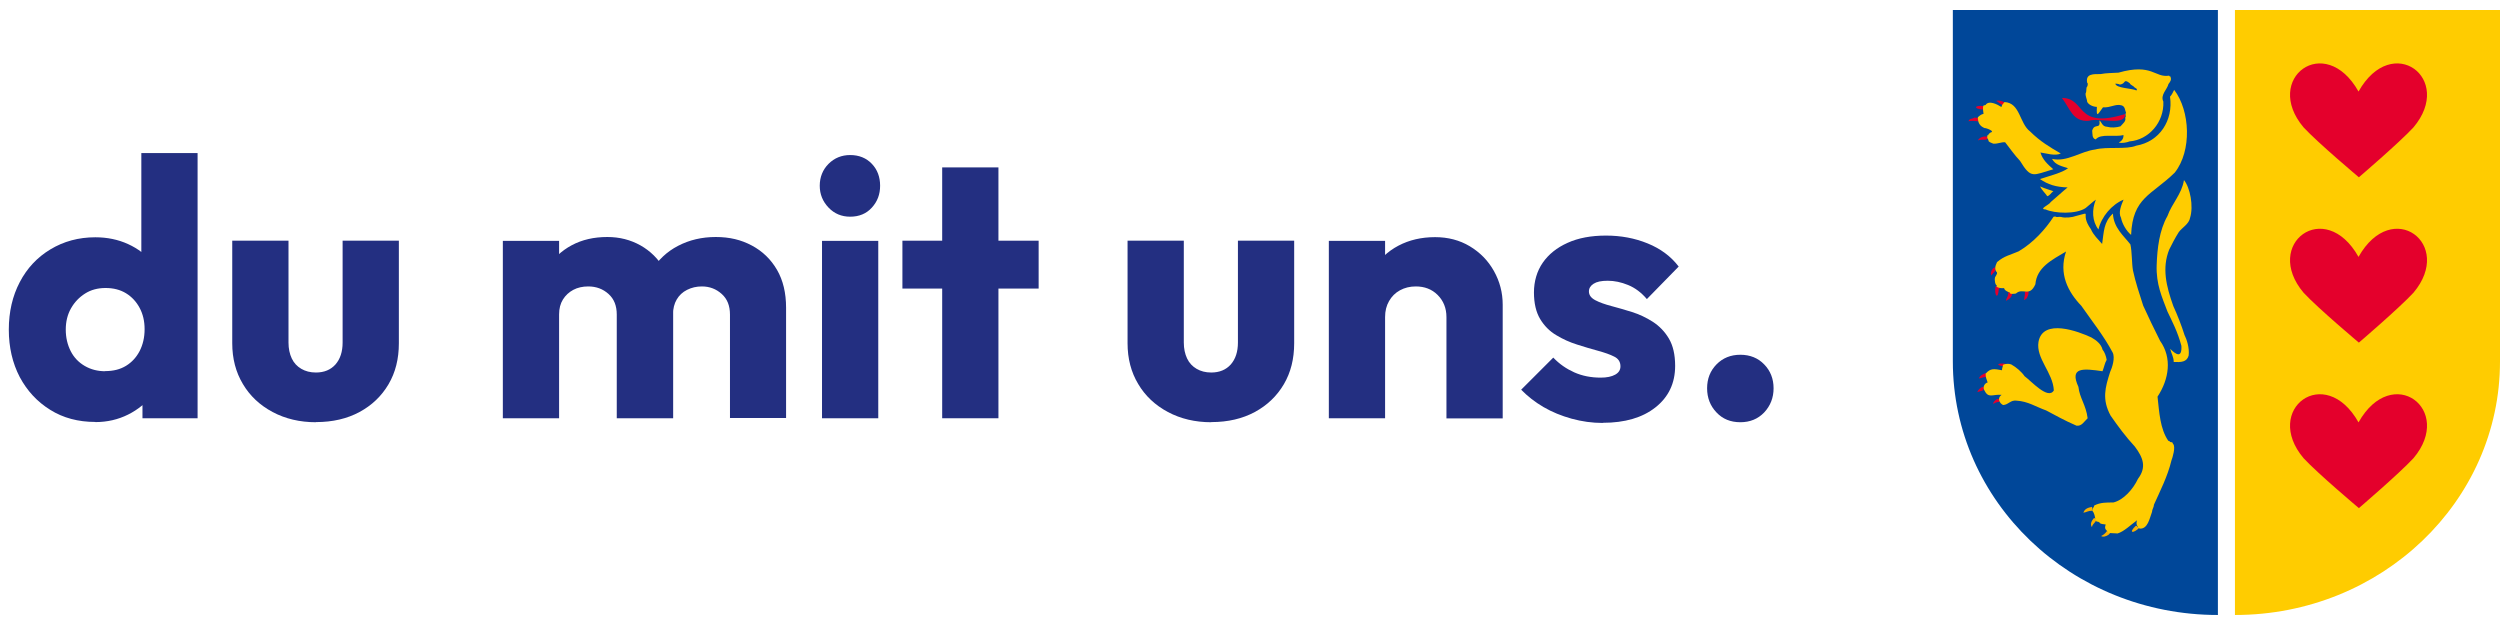<svg width="176" height="44" viewBox="0 0 176 44" fill="none" xmlns="http://www.w3.org/2000/svg">
<path d="M6.71 29.705C5.51 29.705 4.45 29.425 3.54 28.855C2.62 28.285 1.91 27.515 1.39 26.545C0.88 25.565 0.62 24.455 0.62 23.205C0.62 21.955 0.88 20.835 1.39 19.865C1.9 18.885 2.62 18.115 3.55 17.555C4.48 16.995 5.53 16.705 6.71 16.705C7.55 16.705 8.32 16.865 9.02 17.185C9.72 17.505 10.3 17.945 10.74 18.525C11.19 19.095 11.44 19.765 11.51 20.515V25.785C11.44 26.525 11.18 27.185 10.74 27.775C10.29 28.365 9.72 28.835 9.02 29.185C8.32 29.535 7.55 29.715 6.71 29.715V29.705ZM7.41 26.125C7.98 26.125 8.46 26.005 8.87 25.755C9.28 25.505 9.6 25.155 9.83 24.715C10.06 24.265 10.18 23.755 10.18 23.175C10.18 22.595 10.06 22.105 9.83 21.675C9.6 21.245 9.28 20.895 8.87 20.645C8.46 20.395 7.98 20.275 7.43 20.275C6.88 20.275 6.4 20.405 5.99 20.665C5.58 20.925 5.25 21.265 5 21.705C4.75 22.145 4.63 22.645 4.63 23.205C4.63 23.765 4.75 24.275 4.98 24.725C5.21 25.175 5.54 25.515 5.97 25.765C6.4 26.015 6.88 26.135 7.41 26.135V26.125ZM13.91 29.445H10.03V26.075L10.62 23.015L9.95 20.005V10.775H13.91V29.435V29.445Z" fill="#232F81"/>
<path d="M22.24 29.725C21.11 29.725 20.09 29.485 19.19 29.005C18.29 28.525 17.59 27.865 17.1 27.035C16.6 26.205 16.35 25.245 16.35 24.165V16.945H20.31V24.115C20.31 24.545 20.39 24.915 20.54 25.235C20.69 25.555 20.92 25.795 21.21 25.965C21.5 26.135 21.84 26.225 22.24 26.225C22.82 26.225 23.28 26.035 23.62 25.655C23.95 25.275 24.12 24.765 24.12 24.115V16.945H28.08V24.165C28.08 25.265 27.84 26.225 27.35 27.055C26.86 27.885 26.18 28.535 25.31 29.005C24.44 29.475 23.42 29.715 22.25 29.715L22.24 29.725Z" fill="#232F81"/>
<path d="M35.4 29.445V16.955H39.36V29.445H35.4ZM43.42 29.445V22.145C43.42 21.525 43.23 21.045 42.84 20.695C42.45 20.345 41.98 20.165 41.41 20.165C41.02 20.165 40.66 20.245 40.36 20.405C40.06 20.565 39.81 20.795 39.63 21.085C39.45 21.375 39.36 21.725 39.36 22.135L37.84 21.445C37.84 20.465 38.06 19.625 38.5 18.915C38.94 18.205 39.52 17.655 40.25 17.265C40.98 16.875 41.81 16.685 42.76 16.685C43.62 16.685 44.39 16.885 45.09 17.275C45.78 17.665 46.34 18.215 46.76 18.925C47.18 19.625 47.39 20.465 47.39 21.445V29.445H43.43H43.42ZM51.39 29.445V22.145C51.39 21.525 51.2 21.045 50.81 20.695C50.42 20.345 49.96 20.165 49.41 20.165C49.03 20.165 48.69 20.245 48.37 20.405C48.05 20.565 47.81 20.795 47.64 21.085C47.47 21.375 47.38 21.725 47.38 22.135L45.09 21.825C45.14 20.765 45.4 19.845 45.86 19.075C46.32 18.305 46.95 17.715 47.74 17.305C48.53 16.895 49.41 16.685 50.39 16.685C51.37 16.685 52.18 16.885 52.93 17.285C53.68 17.685 54.27 18.255 54.7 18.995C55.13 19.735 55.34 20.625 55.34 21.665V29.425H51.38L51.39 29.445Z" fill="#232F81"/>
<path d="M59.85 15.255C59.25 15.255 58.74 15.045 58.33 14.615C57.92 14.185 57.71 13.675 57.71 13.075C57.71 12.475 57.92 11.945 58.33 11.535C58.74 11.125 59.25 10.915 59.85 10.915C60.48 10.915 60.99 11.125 61.38 11.535C61.77 11.945 61.96 12.465 61.96 13.075C61.96 13.685 61.77 14.185 61.38 14.615C60.99 15.045 60.48 15.255 59.85 15.255ZM57.87 29.445V16.955H61.83V29.445H57.87Z" fill="#232F81"/>
<path d="M63.53 20.315V16.945H73.12V20.315H63.53ZM66.33 29.445V11.785H70.29V29.445H66.33Z" fill="#232F81"/>
<path d="M85.27 29.725C84.14 29.725 83.12 29.485 82.22 29.005C81.32 28.525 80.62 27.865 80.13 27.035C79.63 26.205 79.38 25.245 79.38 24.165V16.945H83.34V24.115C83.34 24.545 83.42 24.915 83.57 25.235C83.72 25.555 83.95 25.795 84.24 25.965C84.53 26.135 84.87 26.225 85.27 26.225C85.85 26.225 86.31 26.035 86.65 25.655C86.98 25.275 87.15 24.765 87.15 24.115V16.945H91.11V24.165C91.11 25.265 90.87 26.225 90.38 27.055C89.89 27.885 89.21 28.535 88.34 29.005C87.47 29.475 86.45 29.715 85.28 29.715L85.27 29.725Z" fill="#232F81"/>
<path d="M93.55 29.445V16.955H97.51V29.445H93.55ZM101.83 29.445V22.325C101.83 21.695 101.62 21.175 101.21 20.765C100.8 20.355 100.28 20.165 99.67 20.165C99.26 20.165 98.89 20.255 98.56 20.435C98.23 20.615 97.98 20.865 97.79 21.195C97.6 21.525 97.51 21.895 97.51 22.325L95.99 21.575C95.99 20.595 96.21 19.745 96.65 19.005C97.09 18.265 97.69 17.695 98.45 17.295C99.21 16.895 100.07 16.695 101.03 16.695C101.94 16.695 102.75 16.905 103.47 17.335C104.19 17.765 104.76 18.345 105.17 19.075C105.58 19.805 105.79 20.595 105.79 21.455V29.455H101.83V29.445Z" fill="#232F81"/>
<path d="M112.83 29.775C112.09 29.775 111.37 29.675 110.64 29.475C109.92 29.275 109.26 29.005 108.66 28.655C108.06 28.305 107.54 27.895 107.09 27.435L109.35 25.175C109.78 25.625 110.27 25.965 110.83 26.215C111.39 26.465 112.01 26.585 112.69 26.585C113.12 26.585 113.46 26.515 113.71 26.375C113.96 26.235 114.08 26.045 114.08 25.785C114.08 25.475 113.93 25.245 113.64 25.105C113.35 24.955 112.97 24.825 112.5 24.695C112.03 24.565 111.54 24.425 111.02 24.255C110.51 24.095 110.02 23.875 109.56 23.595C109.1 23.325 108.72 22.945 108.43 22.465C108.14 21.985 107.99 21.355 107.99 20.585C107.99 19.815 108.2 19.085 108.61 18.495C109.02 17.905 109.6 17.435 110.36 17.095C111.11 16.755 112.01 16.585 113.06 16.585C114.11 16.585 115.08 16.765 115.99 17.135C116.9 17.505 117.63 18.045 118.18 18.765L115.94 21.055C115.55 20.595 115.11 20.265 114.62 20.065C114.13 19.865 113.66 19.765 113.19 19.765C112.72 19.765 112.41 19.835 112.19 19.975C111.97 20.115 111.86 20.295 111.86 20.515C111.86 20.775 112.01 20.975 112.31 21.135C112.61 21.295 112.99 21.425 113.44 21.545C113.89 21.665 114.38 21.805 114.89 21.965C115.4 22.125 115.89 22.355 116.36 22.655C116.82 22.955 117.2 23.345 117.49 23.835C117.78 24.325 117.93 24.965 117.93 25.755C117.93 26.975 117.47 27.945 116.55 28.675C115.63 29.405 114.39 29.765 112.84 29.765L112.83 29.775Z" fill="#232F81"/>
<path d="M122.52 29.725C121.83 29.725 121.27 29.495 120.84 29.035C120.4 28.575 120.18 28.005 120.18 27.335C120.18 26.665 120.4 26.105 120.84 25.655C121.28 25.205 121.84 24.975 122.52 24.975C123.2 24.975 123.77 25.205 124.2 25.655C124.64 26.105 124.86 26.675 124.86 27.335C124.86 27.995 124.64 28.565 124.2 29.035C123.76 29.495 123.2 29.725 122.52 29.725Z" fill="#232F81"/>
<path d="M156.14 43.295C145.83 43.295 137.48 35.305 137.48 25.445V0.705H156.14V43.295Z" fill="#004799"/>
<path d="M157.34 43.295C167.65 43.295 176 35.305 176 25.445V0.705H157.34V43.295Z" fill="#FFCC00"/>
<path d="M145.16 6.895C146.88 6.895 146.06 9.145 149.61 8.025C149.64 8.915 147.77 8.255 147.06 8.505C145.91 8.595 145.74 7.645 145.16 6.895Z" fill="#E4002C"/>
<path d="M141.07 7.345C141.07 7.555 140.64 7.135 140.53 7.105C140.7 7.005 141.38 7.225 141.07 7.345Z" fill="#E4002C"/>
<path d="M139.7 7.475C139.69 7.595 139.65 7.615 139.63 7.715C138.89 7.675 138.98 7.375 139.7 7.475Z" fill="#E4002C"/>
<path d="M139.27 8.305C139.27 8.435 139.25 8.455 139.27 8.545C139.08 8.525 138.77 8.475 138.59 8.545C138.59 8.335 138.91 8.375 138.99 8.275C139.08 8.285 139.18 8.295 139.28 8.305" fill="#E4002C"/>
<path d="M139.92 9.605C140.04 9.985 139.51 9.755 139.24 9.885C139.37 9.665 139.58 9.595 139.92 9.605Z" fill="#E4002C"/>
<path d="M140.42 18.815C140.62 19.075 140.3 19.175 140.2 19.395C140.08 19.225 140.22 18.935 140.42 18.815Z" fill="#E4002C"/>
<path d="M140.49 20.155C140.63 20.175 140.87 20.265 140.71 20.365C140.67 21.145 140.37 20.815 140.49 20.155Z" fill="#E4002C"/>
<path d="M142.68 21.015C142.55 21.015 142.62 21.135 142.5 21.115C142.5 20.895 142.6 20.705 142.54 20.535C142.64 20.525 142.73 20.515 142.83 20.505C142.83 20.535 142.83 20.545 142.79 20.535C142.86 20.715 142.73 20.855 142.68 21.015Z" fill="#E4002C"/>
<path d="M141.36 20.595C141.93 20.565 141.52 21.075 141.22 21.175C141.22 21.005 141.45 20.785 141.36 20.595Z" fill="#E4002C"/>
<path d="M141.21 25.615C141.24 25.735 141.03 25.705 141.03 25.785C140.41 25.695 140.7 25.525 141.21 25.615Z" fill="#E4002C"/>
<path d="M139.81 26.545C139.58 26.545 139.5 26.625 139.31 26.645C139.39 26.445 139.59 26.325 139.81 26.265V26.545Z" fill="#E4002C"/>
<path d="M139.63 27.225C139.75 27.565 139.45 27.505 139.2 27.605C139.27 27.435 139.41 27.275 139.63 27.225Z" fill="#E4002C"/>
<path d="M140.74 28.295C140.55 28.295 140.44 28.375 140.31 28.435C140.33 28.205 140.83 27.845 140.74 28.295Z" fill="#E4002C"/>
<path d="M147.28 35.955C146.99 35.955 146.9 36.065 146.67 36.095C146.76 35.815 147 35.735 147.28 35.685V35.965V35.955Z" fill="#F9B000"/>
<path d="M147.42 36.465C147.84 36.625 147.26 36.845 147.28 37.115C147.1 36.915 147.27 36.635 147.42 36.465Z" fill="#F9B000"/>
<path d="M150.37 37.015C150.52 37.045 150.41 37.055 150.48 37.115C150.52 37.075 150.57 37.095 150.62 37.145C150.18 37.585 149.81 37.535 150.37 37.005" fill="#F9B000"/>
<path d="M148.32 37.395C148.92 37.415 148.17 37.935 147.92 37.735C148.07 37.675 148.24 37.525 148.32 37.395Z" fill="#F9B000"/>
<path d="M150.4 6.365C150.05 6.205 148.96 6.215 148.92 5.885C149 5.885 149.2 5.915 149.24 5.955C149.69 5.895 149.46 5.505 149.93 5.855C150 6.005 150.18 6.025 150.25 6.135C150.33 6.215 150.52 6.245 150.4 6.375M152.82 5.465C152.82 5.335 152.72 5.415 152.71 5.325C151.69 5.495 151.53 4.435 149.14 5.115C148.71 5.145 148.29 5.135 147.88 5.215C147.39 5.215 146.8 5.175 146.94 5.835C147.03 5.865 146.95 6.125 146.9 6.145C146.86 6.265 146.9 6.475 146.83 6.555C146.8 6.775 146.93 6.985 146.94 7.175C147.04 7.365 147.32 7.515 147.62 7.525C147.58 8.345 147.69 8.035 148.05 7.555C148.6 7.595 148.92 7.295 149.35 7.415C149.61 7.485 149.59 7.735 149.68 7.965C149.57 7.965 149.72 8.265 149.61 8.275C149.71 8.525 149.43 8.715 149.28 8.895C148.99 8.985 148.62 9.005 148.34 8.925C147.99 8.915 147.96 8.595 147.8 8.475C147.89 9.165 147.46 8.625 147.29 9.195C147.32 9.415 147.26 9.745 147.54 9.815C147.88 9.375 148.89 9.675 149.49 9.505C149.51 9.725 149.39 9.935 149.16 10.025C149.33 10.115 149.76 10.025 149.92 9.955C151.27 9.845 152.36 8.615 152.3 7.155C152.07 6.675 152.57 6.305 152.66 5.915C152.74 5.815 152.91 5.605 152.8 5.435" fill="#FFCC00"/>
<path d="M150.04 16.545C149.69 16.265 149.4 15.745 149.32 15.335C149.11 14.965 149.34 14.435 149.5 14.055C148.66 14.405 147.94 15.255 147.73 16.155C147.29 15.585 147.25 14.765 147.55 14.055C147.29 14.235 147.05 14.475 146.83 14.645C146.16 15.095 144.65 15.035 144.01 14.745C143.49 14.725 144.3 14.405 144.37 14.225C144.79 13.875 145.14 13.535 145.56 13.195C144.71 13.165 144.19 12.995 143.61 12.605C144.37 12.355 145.16 12.165 145.59 11.845C145.23 11.715 144.67 11.625 144.47 11.185C145.51 11.425 146.47 10.655 147.5 10.525C148.32 10.305 149.7 10.545 150.39 10.255C152.03 9.975 153.01 8.485 152.77 6.805C152.91 6.665 152.96 6.515 153.06 6.325C154.19 7.795 154.32 10.625 153.1 12.155C151.46 13.755 150.14 13.895 150.03 16.535" fill="#FFCC00"/>
<path d="M143.65 10.745C143.8 11.255 144.17 11.575 144.55 11.915C143.13 12.325 143 12.625 142.21 11.325C141.82 10.915 141.5 10.445 141.16 10.015C140.88 9.995 140.65 10.135 140.33 10.115C140.24 10.075 140.08 10.025 140 9.945C140 9.805 139.89 9.785 139.89 9.605C139.94 9.615 139.94 9.555 139.89 9.575C139.85 9.515 139.94 9.545 139.96 9.535C139.99 9.425 140.06 9.385 140.14 9.325C140.48 9.255 139.84 9.005 139.71 9.015C139.41 8.885 139.24 8.685 139.24 8.255C139.36 8.145 139.48 8.045 139.64 8.015C139.63 7.845 139.56 7.605 139.64 7.425C139.67 7.415 139.77 7.405 139.78 7.395C140.01 7.025 140.64 7.365 140.9 7.535C140.93 7.375 141.03 7.285 141.12 7.185C142.23 7.245 142.16 8.685 142.92 9.255C143.61 9.945 144.33 10.375 145.08 10.805C144.69 11.005 144.03 10.785 143.64 10.735" fill="#FFCC00"/>
<path d="M153.75 12.675C154.18 13.195 154.44 14.515 154.18 15.335C154.11 15.765 153.62 16.025 153.39 16.335C153.14 16.725 152.87 17.245 152.71 17.575C152.2 18.865 152.49 20.115 153 21.545C153.3 22.205 153.57 22.885 153.79 23.585C153.94 23.875 154.15 24.495 154.08 25.035C153.95 25.495 153.55 25.505 153.03 25.485C153.03 25.125 152.85 24.865 152.78 24.555C153.2 24.985 153.62 25.225 153.57 24.345C153.3 23.335 152.92 22.635 152.59 21.935C152.21 20.925 151.78 20.015 151.83 18.655C151.87 17.485 152.02 16.205 152.59 15.205C152.9 14.325 153.59 13.675 153.75 12.685" fill="#FFCC00"/>
<path d="M143.62 13.125C143.96 13.275 144.21 13.335 144.56 13.465C144.4 13.555 144.33 13.755 144.13 13.815C143.96 13.565 143.75 13.395 143.62 13.125Z" fill="#FFCC00"/>
<path d="M148.49 37.555V37.485C148.49 37.485 148.44 37.505 148.42 37.515C148.32 37.275 148.11 37.305 148.24 36.925C148.1 36.905 147.83 36.895 147.81 36.785C147.74 36.735 147.72 36.725 147.59 36.715C147.56 36.615 147.53 36.635 147.52 36.615C147.49 36.375 147.44 36.105 147.3 35.965C147.26 35.855 147.37 35.805 147.3 35.755C147.41 35.765 147.4 35.665 147.44 35.585C147.87 35.365 148.29 35.375 148.78 35.375C149.5 35.205 150.18 34.425 150.51 33.715C151.12 32.905 150.9 32.245 150.29 31.435C149.65 30.745 149.12 30.025 148.59 29.265C147.96 28.115 148.21 27.265 148.55 26.195C148.7 25.875 148.92 25.185 148.73 24.815C148.12 23.665 147.29 22.625 146.53 21.535C145.58 20.545 144.92 19.275 145.45 17.705C144.44 18.305 143.39 18.825 143.29 20.015C142.86 20.965 142.41 20.215 141.92 20.665C141.78 20.685 141.48 20.735 141.49 20.595C141.34 20.545 141.11 20.445 141.09 20.285C140.87 20.295 140.72 20.285 140.55 20.185C140.56 20.165 140.57 20.135 140.59 20.115C140.46 20.065 140.4 19.725 140.45 19.525C140.48 19.445 140.62 19.285 140.59 19.185C140.4 18.975 140.45 18.755 140.59 18.455C141.09 18.015 141.54 17.945 142.11 17.695C143.17 17.075 144.01 16.115 144.56 15.275C144.59 15.235 144.63 15.255 144.7 15.245C144.79 15.315 144.96 15.245 145.1 15.275C145.38 15.365 145.93 15.295 146.15 15.205C147.41 14.885 146.36 14.965 147.2 16.135C147.38 16.555 147.69 16.825 147.99 17.175C148.12 16.295 148.09 15.645 148.75 15.035C148.8 16.045 149.51 16.595 149.98 17.205C150.1 17.745 150.07 18.505 150.16 19.035C150.34 19.865 150.61 20.675 150.88 21.515C151.24 22.305 151.65 23.165 152.07 23.995C152.93 25.205 152.7 26.695 151.89 27.925C152.01 29.015 152.07 30.205 152.65 31.035C152.71 31.035 152.74 31.045 152.76 31.105C152.89 31.175 152.91 31.055 152.98 31.245C153.19 31.435 152.94 32.245 152.87 32.415C152.6 33.545 152.07 34.565 151.64 35.525C151.63 35.735 151.51 35.835 151.5 36.045C151.33 36.485 151.21 37.255 150.63 37.215C150.43 37.065 150.36 36.865 150.45 36.625C149.99 36.965 149.52 37.425 149.08 37.555C148.89 37.545 148.69 37.535 148.5 37.525" fill="#FFCC00"/>
<path d="M148.02 26.135C146.64 25.935 145.68 25.835 146.32 27.235C146.41 28.035 146.85 28.495 146.97 29.445C146.72 29.675 146.55 30.025 146.18 29.965C145.34 29.605 144.64 29.205 144.05 28.895C143.29 28.625 142.78 28.255 141.96 28.205C141.52 28.155 141.42 28.485 141.02 28.515C140.79 28.405 140.56 28.055 140.91 27.795C140.24 27.745 139.99 28.085 139.68 27.445C139.58 27.215 139.73 26.975 139.93 26.925C139.85 26.695 139.78 26.545 139.79 26.305C140.14 25.905 140.38 25.965 140.94 26.065C140.94 25.895 141 25.855 141.01 25.685C141.17 25.605 141.41 25.585 141.59 25.655C141.95 25.855 142.32 26.175 142.53 26.485C143 26.825 144.19 28.175 144.59 27.485C144.53 26.225 143.32 25.245 143.51 24.065C143.82 22.385 146.33 23.335 147.23 23.755C147.59 23.955 147.93 24.235 148.02 24.615C148.16 24.775 148.27 25.075 148.31 25.335C148.19 25.515 148.13 25.845 148.02 26.125" fill="#FFCC00"/>
<path d="M166.07 12.485C166.07 12.485 163.2 10.075 162.17 8.965C159.28 5.535 163.67 2.235 166.04 6.445C168.41 2.235 172.8 5.535 169.91 8.965C168.89 10.065 166.06 12.485 166.06 12.485" fill="#E4002C"/>
<path d="M166.07 24.125C166.07 24.125 163.2 21.715 162.17 20.605C159.28 17.175 163.67 13.875 166.04 18.085C168.41 13.875 172.8 17.175 169.91 20.605C168.89 21.705 166.06 24.125 166.06 24.125" fill="#E4002C"/>
<path d="M166.07 35.775C166.07 35.775 163.2 33.365 162.17 32.255C159.28 28.825 163.67 25.525 166.04 29.735C168.41 25.525 172.8 28.825 169.91 32.255C168.89 33.355 166.06 35.775 166.06 35.775" fill="#E4002C"/>
</svg>
